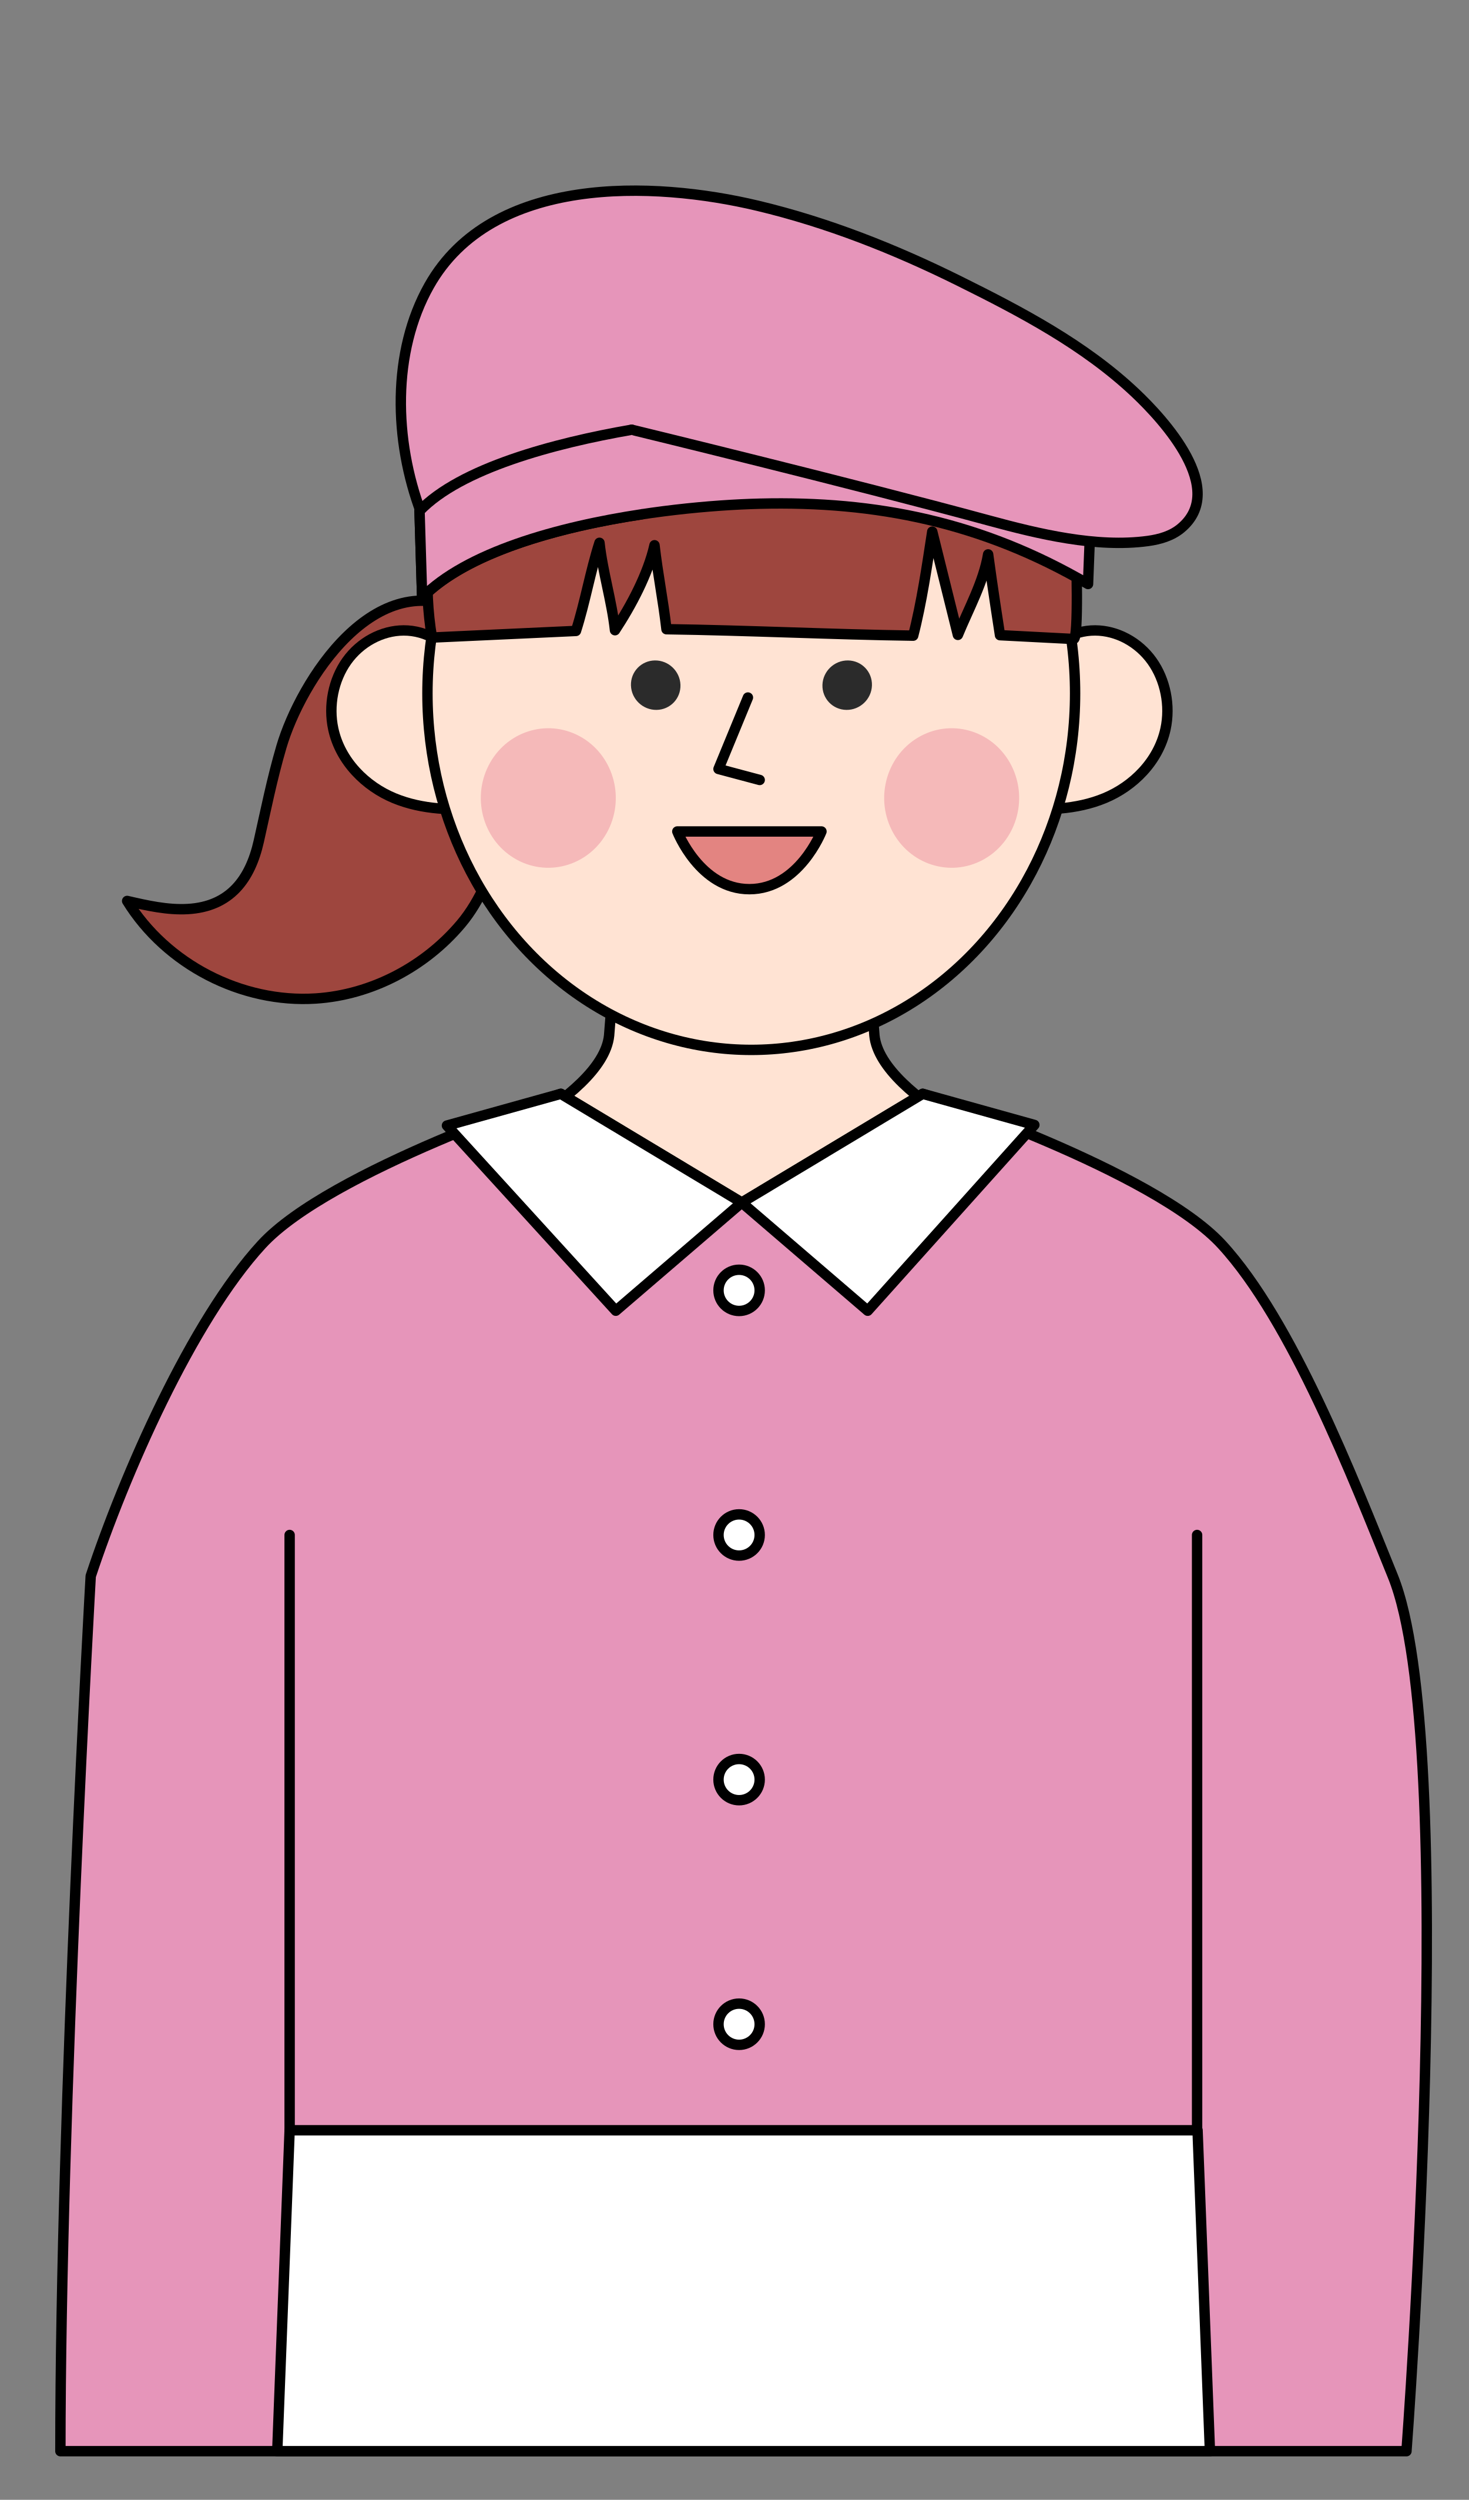 <?xml version="1.0" encoding="utf-8"?>
<!-- Generator: Adobe Illustrator 16.0.0, SVG Export Plug-In . SVG Version: 6.00 Build 0)  -->
<!DOCTYPE svg PUBLIC "-//W3C//DTD SVG 1.1//EN" "http://www.w3.org/Graphics/SVG/1.1/DTD/svg11.dtd">
<svg version="1.1" id="Layer_1" xmlns="http://www.w3.org/2000/svg" xmlns:xlink="http://www.w3.org/1999/xlink" x="0px" y="0px"
	 width="283px" height="481.29px" viewBox="0 0 283 481.29" enable-background="new 0 0 283 481.29" xml:space="preserve">
<rect x="0" y="0" width="283" height="481.29" fill="#808080" stroke="none"/>
<g>
	<path fill="#FFE3D3" d="M199.694,224.159c0,0-29.992-12.375-31.242-24.813l-1.688-21.459h-47.732l-1.687,21.459
		c-1.25,12.438-31.242,24.813-31.242,24.813v50.959h113.591V224.159z"/>
	<path fill="none" stroke="#000000" stroke-width="2" stroke-linecap="round" stroke-linejoin="round" stroke-miterlimit="10" d="
		M199.694,224.159c0,0-29.992-12.375-31.242-24.813l-1.688-21.459h-47.732l-1.687,21.459c-1.25,12.438-31.242,24.813-31.242,24.813
		v50.959h113.591V224.159z"/>
	<path fill="#E695BA" d="M268.319,303.448c-7.711-18.995-19.416-49.128-32.945-63.842c-13.133-14.28-57.619-29.013-57.619-29.013
		l-34.856,20.937l-34.856-20.937c0,0-44.487,14.732-57.62,29.013c-13.529,14.714-26.501,44.381-32.946,63.842
		c0,0-5.843,102.295-5.843,168.479h259.318C270.952,471.927,281.321,335.467,268.319,303.448"/>
	<path fill="none" stroke="#000000" stroke-width="2" stroke-linecap="round" stroke-linejoin="round" stroke-miterlimit="10" d="
		M268.319,303.448c-7.711-18.995-19.416-49.128-32.945-63.842c-13.133-14.28-57.619-29.013-57.619-29.013l-34.856,20.937
		l-34.856-20.937c0,0-44.487,14.732-57.62,29.013c-13.529,14.714-26.501,44.381-32.946,63.842c0,0-5.843,102.295-5.843,168.479
		h259.318C270.952,471.927,281.321,335.467,268.319,303.448z"/>
	<path fill="#9E463E" d="M54.209,143.795c-1.815,6.177-3.077,12.504-4.359,18.186c-1.642,7.278-5.533,12.577-13.668,13.036
		c-3.937,0.222-7.844-0.669-11.687-1.555c7.518,12.199,22.053,19.708,36.352,18.78c10.767-0.698,21.043-6.153,27.969-14.376
		c7.415-8.805,9.973-24.15,10.112-35.444c0.11-8.925-1.221-20.067-9.022-24.406C72.284,108.216,57.885,131.281,54.209,143.795"/>
	<path fill="none" stroke="#000000" stroke-width="2" stroke-linecap="round" stroke-linejoin="round" stroke-miterlimit="10" d="
		M54.209,143.795c-1.815,6.177-3.077,12.504-4.359,18.186c-1.642,7.278-5.533,12.577-13.668,13.036
		c-3.937,0.222-7.844-0.669-11.687-1.555c7.518,12.199,22.053,19.708,36.352,18.78c10.767-0.698,21.043-6.153,27.969-14.376
		c7.415-8.805,9.973-24.15,10.112-35.444c0.11-8.925-1.221-20.067-9.022-24.406C72.284,108.216,57.885,131.281,54.209,143.795z"/>
	<path fill="#FFE3D3" d="M88.494,127.979c-2.038-4.173-6.427-6.622-10.734-6.602c-4.202,0.019-8.351,2.249-10.948,5.883
		c-2.596,3.635-3.585,8.598-2.608,13.094c1.359,6.256,6.251,11.046,11.723,13.312c5.471,2.266,11.478,2.361,17.313,1.959"/>
	<path fill="none" stroke="#000000" stroke-width="2" stroke-linecap="round" stroke-linejoin="round" stroke-miterlimit="10" d="
		M88.494,127.979c-2.038-4.173-6.427-6.622-10.734-6.602c-4.202,0.019-8.351,2.249-10.948,5.883
		c-2.596,3.635-3.585,8.598-2.608,13.094c1.359,6.256,6.251,11.046,11.723,13.312c5.471,2.266,11.478,2.361,17.313,1.959"/>
	<path fill="#FFE3D3" d="M200.245,127.979c2.039-4.173,6.426-6.622,10.734-6.602c4.201,0.019,8.35,2.249,10.947,5.883
		c2.596,3.635,3.584,8.598,2.607,13.094c-1.359,6.256-6.25,11.046-11.723,13.312c-5.471,2.266-11.479,2.361-17.313,1.959"/>
	<path fill="none" stroke="#000000" stroke-width="2" stroke-linecap="round" stroke-linejoin="round" stroke-miterlimit="10" d="
		M200.245,127.979c2.039-4.173,6.426-6.622,10.734-6.602c4.201,0.019,8.35,2.249,10.947,5.883c2.596,3.635,3.584,8.598,2.607,13.094
		c-1.359,6.256-6.25,11.046-11.723,13.312c-5.471,2.266-11.479,2.361-17.313,1.959"/>
	<path fill="#FFE3D3" d="M207.114,133.503c0,37.905-27.932,68.633-62.385,68.633s-62.384-30.728-62.384-68.633
		c0-37.905,27.93-68.633,62.384-68.633S207.114,95.599,207.114,133.503"/>
	
		<ellipse fill="none" stroke="#000000" stroke-width="2" stroke-linecap="round" stroke-linejoin="round" stroke-miterlimit="10" cx="144.73" cy="133.503" rx="62.385" ry="68.633"/>
	<path fill="#9E463E" d="M101.02,66.643c-15.018,13.339-21.124,36.447-17.8,56.107l27.736-1.276
		c1.739-5.416,2.793-11.552,4.532-16.968c0.624,5.64,2.364,11.19,2.988,16.83c3.12-4.738,6.371-10.829,7.613-16.36
		c0.646,5.661,1.659,10.505,2.305,16.167c15.467,0.218,32.062,1.023,47.529,1.241c1.641-6.342,2.68-13.551,3.672-20.025
		c1.662,6.651,3.275,13.224,4.938,19.875c2.043-4.977,4.945-10.194,5.828-15.498c0.783,5.905,2.287,15.558,2.287,15.558
		s14.193,0.732,14.201,0.732c0.967,0.05,0.533-16.542,0.365-18.099c-0.67-6.208-2.281-12.314-4.865-18.107
		c-7.754-17.386-21.197-29.601-41.477-34.709C138.917,46.582,117.14,52.325,101.02,66.643"/>
	<path fill="none" stroke="#000000" stroke-width="2" stroke-linecap="round" stroke-linejoin="round" stroke-miterlimit="10" d="
		M101.02,66.643c-15.018,13.339-21.124,36.447-17.8,56.107l27.736-1.276c1.739-5.416,2.793-11.552,4.532-16.968
		c0.624,5.64,2.364,11.19,2.988,16.83c3.12-4.738,6.371-10.829,7.613-16.36c0.646,5.661,1.659,10.505,2.305,16.167
		c15.467,0.218,32.062,1.023,47.529,1.241c1.641-6.342,2.68-13.551,3.672-20.025c1.662,6.651,3.275,13.224,4.938,19.875
		c2.043-4.977,4.945-10.194,5.828-15.498c0.783,5.905,2.287,15.558,2.287,15.558s14.193,0.732,14.201,0.732
		c0.967,0.05,0.533-16.542,0.365-18.099c-0.67-6.208-2.281-12.314-4.865-18.107c-7.754-17.386-21.197-29.601-41.477-34.709
		C138.917,46.582,117.14,52.325,101.02,66.643z"/>
	<path fill="#E695BA" d="M209.608,112.44c-20.418-11.915-40.838-16.015-63.199-15.465c-18.886,0.465-52.217,4.999-65.085,18.085
		L80.82,98.376c12.511-13.096,47.3-17.657,65.648-18.137c21.723-0.568,43.965,3.516,63.791,15.413L209.608,112.44z"/>
	<path fill="none" stroke="#000000" stroke-width="2" stroke-linecap="round" stroke-linejoin="round" stroke-miterlimit="10" d="
		M209.608,112.44c-20.418-11.915-40.838-16.015-63.199-15.465c-18.886,0.465-52.217,4.999-65.085,18.085L80.82,98.376
		c12.511-13.096,47.3-17.657,65.648-18.137c21.723-0.568,43.965,3.516,63.791,15.413L209.608,112.44z"/>
	<path fill="#E695BA" d="M81.131,98.724c-5.268-13.95-5.658-30.957,1.545-43.725c12.083-21.418,43.205-20.171,63.303-15.383
		c13.436,3.201,26.403,8.325,38.831,14.492c11.869,5.889,24.078,12.275,33.895,21.536c5.482,5.175,17.846,18.59,8.773,26.078
		c-1.779,1.469-4.059,2.121-6.309,2.43c-9.93,1.364-21.201-1.372-30.611-3.928c-26.668-7.245-68.865-17.488-68.865-17.488"/>
	<path fill="none" stroke="#000000" stroke-width="2" stroke-linecap="round" stroke-linejoin="round" stroke-miterlimit="10" d="
		M81.131,98.724c-5.268-13.95-5.658-30.957,1.545-43.725c12.083-21.418,43.205-20.171,63.303-15.383
		c13.436,3.201,26.403,8.325,38.831,14.492c11.869,5.889,24.078,12.275,33.895,21.536c5.482,5.175,17.846,18.59,8.773,26.078
		c-1.779,1.469-4.059,2.121-6.309,2.43c-9.93,1.364-21.201-1.372-30.611-3.928c-26.668-7.245-68.865-17.488-68.865-17.488"/>
	<path fill="#E695BA" d="M123.644,99.017c-16.323,2.468-33.802,7.383-42.319,16.044l-0.504-16.684
		c7.818-8.185,25.807-13.036,40.873-15.641"/>
	<path fill="none" stroke="#000000" stroke-width="2" stroke-linecap="round" stroke-linejoin="round" stroke-miterlimit="10" d="
		M123.644,99.017c-16.323,2.468-33.802,7.383-42.319,16.044l-0.504-16.684c7.818-8.185,25.807-13.036,40.873-15.641"/>
	<path fill="#2B2B2B" d="M167.979,131.978c-0.086,2.629-2.293,4.733-4.926,4.699s-4.697-2.193-4.611-4.822
		c0.088-2.629,2.295-4.733,4.928-4.699S168.067,129.349,167.979,131.978"/>
	<path fill="#2B2B2B" d="M121.552,131.978c0.087,2.629,2.293,4.733,4.927,4.699c2.633-0.034,4.697-2.193,4.61-4.822
		c-0.088-2.629-2.294-4.733-4.927-4.699C123.528,127.19,121.464,129.349,121.552,131.978"/>
	
		<polyline fill="none" stroke="#000000" stroke-width="2" stroke-linecap="round" stroke-linejoin="round" stroke-miterlimit="10" points="
		144.085,134.297 138.417,148.05 146.353,150.166 	"/>
	<path fill="#F5B9B9" d="M117.159,159.847c3.318-6.578,0.845-14.69-5.523-18.117c-6.368-3.428-14.219-0.874-17.537,5.705
		c-3.318,6.578-0.845,14.69,5.523,18.117C105.988,168.979,113.84,166.424,117.159,159.847"/>
	<path fill="#F5B9B9" d="M171.806,159.847c-3.316-6.578-0.844-14.69,5.523-18.117c6.369-3.428,14.219-0.874,17.537,5.705
		c3.318,6.578,0.846,14.69-5.523,18.117C182.976,168.979,175.124,166.424,171.806,159.847"/>
	<path fill="#E38481" d="M144.369,171.192c9.546,0,13.885-11.108,13.885-11.108h-13.885h-13.885
		C130.484,160.084,134.823,171.192,144.369,171.192"/>
	<path fill="none" stroke="#000000" stroke-width="2" stroke-linecap="round" stroke-linejoin="round" stroke-miterlimit="10" d="
		M144.369,171.192c9.546,0,13.885-11.108,13.885-11.108h-13.885h-13.885C130.484,160.084,134.823,171.192,144.369,171.192z"/>
	<polygon fill="#FFFFFF" points="142.898,231.53 108.042,210.592 86.104,216.703 118.632,252.355 	"/>
	
		<polygon fill="none" stroke="#000000" stroke-width="2" stroke-linecap="round" stroke-linejoin="round" stroke-miterlimit="10" points="
		142.898,231.53 108.042,210.592 86.104,216.703 118.632,252.355 	"/>
	<polygon fill="#FFFFFF" points="142.898,231.53 177.755,210.592 199.267,216.583 167.165,252.355 	"/>
	
		<polygon fill="none" stroke="#000000" stroke-width="2" stroke-linecap="round" stroke-linejoin="round" stroke-miterlimit="10" points="
		142.898,231.53 177.755,210.592 199.267,216.583 167.165,252.355 	"/>
	<path fill="#FFFFFF" d="M146.353,248.433c0-2.191-1.776-3.967-3.967-3.967s-3.968,1.775-3.968,3.967s1.777,3.967,3.968,3.967
		S146.353,250.625,146.353,248.433"/>
	
		<circle fill="none" stroke="#000000" stroke-width="2" stroke-linecap="round" stroke-linejoin="round" stroke-miterlimit="10" cx="142.385" cy="248.433" r="3.968"/>
	<path fill="#FFFFFF" d="M146.353,295.531c0-2.19-1.776-3.967-3.967-3.967s-3.968,1.776-3.968,3.967
		c0,2.191,1.777,3.967,3.968,3.967S146.353,297.722,146.353,295.531"/>
	
		<circle fill="none" stroke="#000000" stroke-width="2" stroke-linecap="round" stroke-linejoin="round" stroke-miterlimit="10" cx="142.385" cy="295.531" r="3.968"/>
	<path fill="#FFFFFF" d="M146.353,342.628c0-2.19-1.776-3.967-3.967-3.967s-3.968,1.776-3.968,3.967
		c0,2.191,1.777,3.968,3.968,3.968S146.353,344.82,146.353,342.628"/>
	
		<circle fill="none" stroke="#000000" stroke-width="2" stroke-linecap="round" stroke-linejoin="round" stroke-miterlimit="10" cx="142.385" cy="342.628" r="3.968"/>
	<path fill="#FFFFFF" d="M146.353,389.726c0-2.189-1.776-3.967-3.967-3.967s-3.968,1.777-3.968,3.967
		c0,2.191,1.777,3.969,3.968,3.969S146.353,391.917,146.353,389.726"/>
	
		<circle fill="none" stroke="#000000" stroke-width="2" stroke-linecap="round" stroke-linejoin="round" stroke-miterlimit="10" cx="142.385" cy="389.726" r="3.968"/>
	<polygon fill="#FFFFFF" points="233.091,471.929 53.413,471.929 55.797,410.142 230.706,410.142 	"/>
	
		<polygon fill="none" stroke="#000000" stroke-width="2" stroke-linecap="round" stroke-linejoin="round" stroke-miterlimit="10" points="
		233.091,471.929 53.413,471.929 55.797,410.142 230.706,410.142 	"/>
	
		<line fill="none" stroke="#000000" stroke-width="2" stroke-linecap="round" stroke-linejoin="round" stroke-miterlimit="10" x1="55.797" y1="410.14" x2="55.797" y2="295.532"/>
	
		<line fill="none" stroke="#000000" stroke-width="2" stroke-linecap="round" stroke-linejoin="round" stroke-miterlimit="10" x1="230.618" y1="410.14" x2="230.618" y2="295.532"/>
</g>
</svg>
